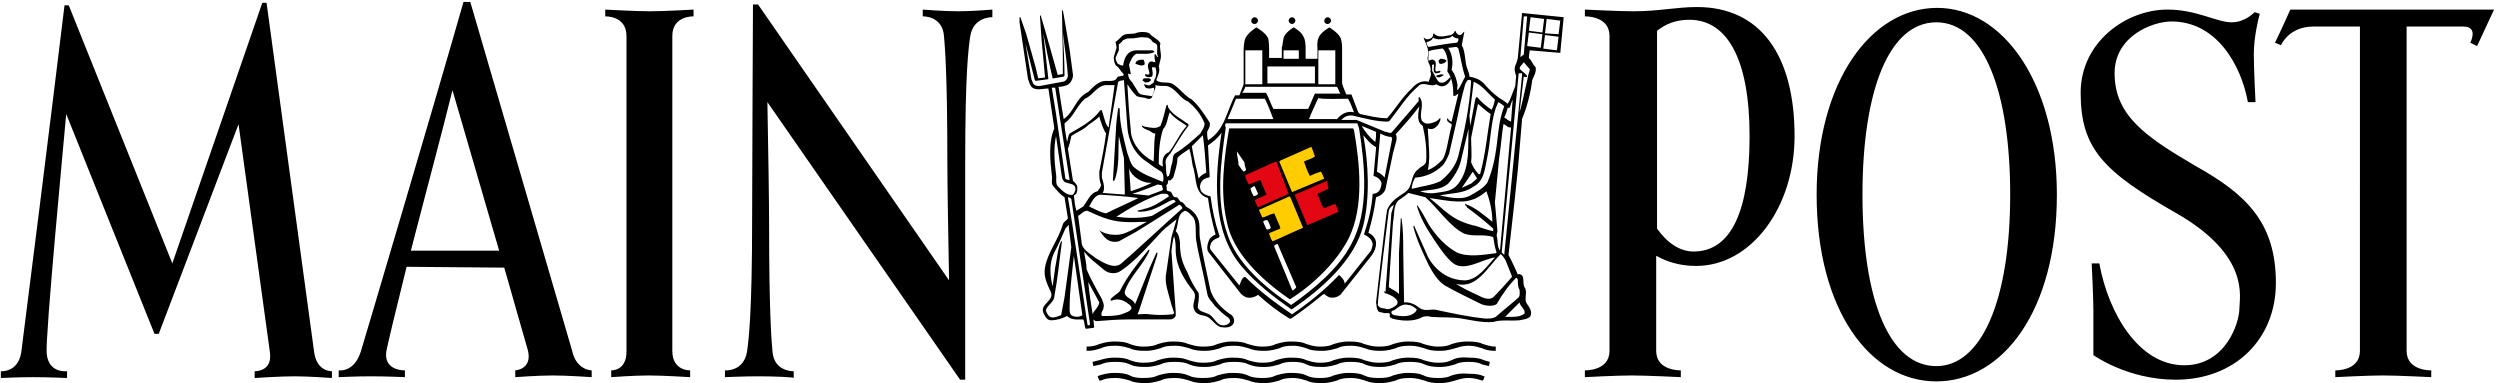 <?xml version="1.0" encoding="utf-8"?>
<svg xmlns="http://www.w3.org/2000/svg" xmlns:xlink="http://www.w3.org/1999/xlink" version="1.1" id="Ebene_1" x="0px" y="0px" width="150" height="23" viewBox="0 0 294.5 45.1" style="enable-background:new 0 0 294.5 45.1;" xml:space="preserve">
<style type="text/css">
	.st0{fill:#FFCC00;}
	.st1{fill:#E30613;}
</style>
<path d="M144.5,26c0.7,3.8,4.2,7,7.4,9.2h0.1c2.7-1.7,5.5-4.4,6.9-7.2c1.8-3.7,1.3-8.7,0.6-12.7l-0.1-0.2l-14.6,0l0,0  C144.2,18.5,143.7,22.5,144.5,26z M150.5,28.7L150.5,28.7l2.2,5.1c-0.1,0.2-0.2,0.2-0.4,0.4l-0.1-0.1l-2.1-5.1  C150.1,28.8,150.3,28.8,150.5,28.7z M149.3,25.9c0.2,0.3,0.3,0.6,0.4,0.9c-0.1,0.2-0.3,0.2-0.5,0.2l-0.4-0.9  C148.9,25.9,149.2,25.9,149.3,25.9z M147.8,21.9l0.4,0.9c-0.1,0.2-0.3,0.2-0.5,0.3c-0.2-0.3-0.3-0.6-0.4-0.9  C147.4,22.1,147.6,21.9,147.8,21.9z M146.6,19.1c0,0.3,0.1,0.6,0.2,0.9l-0.3,0.2c-0.2-0.2-0.4-0.5-0.6-0.8c0-0.5-0.2-1.1-0.2-1.6  L146.6,19.1z M151.8,2.4c0-0.2,0.2-0.4,0.4-0.4c0.2,0,0.4,0.2,0.4,0.4c0,0.2-0.2,0.4-0.4,0.4C152,2.8,151.8,2.6,151.8,2.4z   M183.8,6.2l0.4-4.2l-4.9-0.5l-0.5,5.3c0,0-0.1,0.5-0.3,0.9c-0.2,0.6,0.1,1.1,0.1,1.2c0,0-0.1,1.2-0.1,1.2c-0.2,0.5-0.3,0.8-0.5,1.3  c-0.1,0.3-0.2,0.5-0.4,0.8c-0.3-0.3-0.7-0.5-1-0.7c-0.7-0.5-1.3-1.1-1.8-1.7c-0.5-0.5-1.1-0.7-1.7-0.8c0-0.3-0.1-0.5-0.2-0.8  c-0.4-0.9-0.2-2-0.7-2.9l0.3-1.6l0,0c-0.2,0.1-0.3,0.4-0.5,0.4c-0.2,0-0.3-0.1-0.4-0.2c-0.1-0.1-0.1-0.3-0.2-0.3  c-0.1,0.2-0.2,0.4-0.5,0.5c-0.6,0.1-1.5,0.4-2-0.2c-0.1,0.1-0.1,0.2-0.1,0.3c-0.1,0.3-0.5,0.4-0.7,0.4c-0.2,0-0.3-0.2-0.4-0.2  c0.2,0.7,0.7,1.3,0.5,2.2c-0.2,0.7,0.5,1.1,0.3,1.8c0.2,0.4-0.1,0.8-0.2,1.2c-0.8-0.2-1.5,0.2-2,0.8c-1.2,1.1-1.9,2.4-2.9,3.5  c-1.1,0-2.2-0.3-3.2-0.5l-0.2-0.2l-0.8-2.1h-0.6c0,0-0.4-0.9-0.5-1.3V5.6c0,0,0-0.8-0.2-1.2c-0.3-0.6-1.3-1.2-1.3-1.2  s-1.1,0.6-1.3,1.3c-0.2,0.4-0.1,1.3-0.1,1.2v1.2h-1.4V5.5c0,0,0-0.9-0.3-1.3c-0.2-0.5-1.1-1-1.1-1c-0.2,0.1-0.8,0.5-1.1,1  c-0.2,0.4-0.2,1.3-0.3,1.3c0,0.4,0,1.3,0,1.3h-1.5V5.7c0,0,0-0.7-0.1-1.2c-0.3-0.7-1.4-1.3-1.4-1.3s-1,0.6-1.3,1.3  c-0.2,0.5-0.2,1.3-0.2,1.3v4.1l-0.5,1.3c0,0-0.5,0-0.5,0c-1,1.8-1.2,4.1-3.2,5.3c-0.1-0.4-0.1-0.7-0.1-1c0.2-0.4,0.4-0.7,0.3-1.1  c-0.6-0.9-1.2-1.9-2.1-2.7c-0.8-0.4-1.4-1.3-2.2-1.8c-0.6-0.4-1.5,0-2-0.5c0.2-0.5,0.5-1.1,0.3-1.6l0.2-0.8c0.2-0.6-0.2-1.5,0-1.9  c-0.2-0.5-0.9-0.7-1.3-1.2c-0.4-0.2-0.9-0.2-1.4-0.1c-0.6,0.3-1.3,0-1.8,0.4c-0.2,0.2-0.7,0.7-0.8,0.7c0,0.1,0.2,0.7,0.1,0.8l-0.3,1  c0,0,0,0.9,0.4,1.1c0.3,0.2,0.4,0.6,0.7,0.8c0.3,0.5-0.5,0.2-0.7,0.5c-0.2,0.5-0.8,0.4-1.3,0.4c-0.9,0-1.5,0.7-2.1,1.3  c-1.5,0.7-1.6,2.3-2.9,3.2c-0.2-1.1-0.4-2.5-0.6-3.8l0,0c0.4,0,0.7-0.1,1-0.2c0.4-0.2,0.7-0.7,0.7-1.2l-0.4-3l-0.7-4.1l-0.1-0.5  c-0.1,0-0.2,0-0.1,0.1l0.1,5.2l0,2.2l-0.6,0.1l-1.5-5.3l-0.5-1.7c0,0-0.1,0-0.1,0l0.2,2.9l0.4,4.3l0,0.1l-0.8,0.1l0,0L122,7.9  L120.9,4l-0.7-2c0,0-0.1,0-0.1,0l0,0.6l1,6.7c0.1,0.3,0.2,0.6,0.4,0.9c0.5,0.5,1.3,0.2,2,0.2l0,0l0.7,4.7c-0.7,1.6-0.5,3.7-0.3,5.5  c0.1,0.4-0.1,0.9,0.1,1.2c0.4,0.5,0.9,1.1,1.4,1.4l0.4,2.5c-0.2,0.3-0.5,0.4-0.6,0.7c-0.5,1.8-1.8,3.3-2.1,5.1  c-0.2,1.1,0.3,2,0.7,2.9c0.4,1-1.3,1.4-0.9,2.4c0.2,0.4,0.4,0.9,0.9,0.9c0.7,0,1.3-0.2,1.9-0.5c0.5,0.5,1.2,0.4,1.9,0.4  c0.2,0.3,0.1,0.7,0.3,1.1c0.3,0,0.6-0.1,0.9-0.1l0.1-0.1l-0.1-0.9l0,0c0.1,0.1,0.2,0.2,0.4,0.2c1.3-0.1,2.5-0.2,3.8-0.2l4.8,0  c0.3,0,0.5-0.1,0.7-0.4c0-0.2,0-0.4,0-0.5l-0.5-7.1c0-0.3,0.2-1.6,0.3-1.8c0.2,0.5,0.2,1.2,0.2,1.8c0.1,1.9,1,3.3,2.1,4.7  c0.5,0.7-0.3,1.4,0.1,2.2c0.2,0.5,0.8,0.6,1.3,0.7c0.7,0.2,1.1,1.1,1.8,1.3c0.5,0.1,1.2,0.1,1.5-0.4c0.2-0.4,0-0.8-0.2-1  c-1.1-0.7-2.1-1.7-2.5-2.9c-0.4-1.8-0.9-4.2-1.2-5.9c-0.1-0.4-0.1-0.9-0.1-1.6c0-1.2-0.7-1.9-1.6-2.4c-0.1-0.2-0.3-0.4-0.4-0.5  c-0.4,0-0.4-0.5-0.7-0.6c-0.6,0.1-0.4-0.7-0.9-0.7c-0.4,0-0.2-0.4-0.3-0.7c0.2-0.2,0.2-0.3,0.2-0.5c0-0.2,0.2,0,0.3-0.1  s0.2-0.2,0.3-0.3c0.2-0.7,0.5-1.5,0.5-2.3c0.4-0.5,0.9-0.7,1.4-1.1c0.2,0.7,0.3,1.3,0.4,2c0.5,1.3,0.1,3.3,1.8,3.8  c0.2,1.5,0.5,2.9,0.9,4.3c-0.3,0.1-0.5,0.3-0.7,0.5c-0.2,0.4-0.4,1-0.2,1.5l3.9,5l0.4,0.3c0.5,0.3,1.2,0.1,1.6-0.2  c1.2,1.1,2.4,2,3.7,2.8l0.2,0c1.3-0.9,2.5-1.8,3.7-2.8l0.2-0.1c0.2,0.2,0.4,0.3,0.6,0.4c0.5,0.1,0.9,0,1.3-0.3l3.5-4.4  c0.4-0.5,0.7-1,0.7-1.7c0-0.5-0.4-1-0.9-1.2c0.4-1.4,0.7-2.7,0.9-4.2l0,0c0.4-0.1,0.9-0.4,1.1-0.9l0.9-4.3l0.4-1.5  c0-0.2,0.1-0.5-0.1-0.7c1-1.1,2-2.2,2.8-3.3c-0.1,0.7-0.4,1.8,0.4,2.3c0.3,1.3,0.5,2.7,0.4,4.2c-0.1,0.5-0.7,0.6-0.9,0.9  c-0.8,0.5-0.7,1.5-1.1,2.2c-0.3,0.5-0.8,0.7-1.2,1c-0.6,0.4-1.1,0.9-1.4,1.6c-0.2,1.1-1.3,10.9-1.3,10.9l0.1,0.7  c0.2,0.5,0.2,0.4,0.7,0.5c0.2,0.2,1-0.2,0.8,0.4c0,0.2,0.2,0.2,0.3,0.3c1.1,0.3,2.6,0.4,3.6-0.2c0.4-0.1,0.6-0.1,1,0  c1.3,0.1,2.4,0,3.6,0.2c1.2,0.2,2.4,0.5,3.7,0.4c0.9-0.3,2.1-0.1,3.1-0.2c0.4-0.1,1-0.1,1.3-0.5c0.2-0.5-0.1-1-0.4-1.4  c-0.4-0.5,0-1.2-0.2-1.8c-0.4-0.5-0.1-1.2-0.4-1.6c-0.2-0.1-0.3-0.2-0.5-0.1c0,0-0.8-1.8-1.1-2.3l0.7-6.2l0.4-3.8l0.5-6  c0.6-1.5,1-3,1.2-4.6c0.2-0.5,0.5-0.9,0.4-1.5c-0.4-0.4-0.4-0.7-0.8-1.1c0-0.2,0.1-0.9,0.1-0.9L183.8,6.2z M182.2,2.2l1.6,0.2  L183.6,4L182,3.9L182.2,2.2z M183.6,4.3l-0.2,1.6l-1.6-0.2l0.2-1.6L183.6,4.3z M180.3,2l1.6,0.2l-0.2,1.6l-1.6-0.2L180.3,2z   M181.7,4l-0.2,1.6l-1.6-0.2l0.2-1.6L181.7,4z M177.6,12.7c0-0.1,0.2,0,0.2,0c0.2-0.3,0.2-0.7,0.4-1c0,0,0,0,0-0.1l-0.2,2.7  c-0.3-0.1-0.5-0.3-0.8-0.5C177.4,13.4,177.5,13.1,177.6,12.7z M176.1,23.8l0.5-5.2c0.2-1.3,0.3-2.7,0.5-4c0.4,0.1,0.4,0.4,0.9,0.4  l-1.3,14.5c-0.4-0.6-0.2-1.1-0.4-1.8l0.1-0.5C176.3,26,176.2,24.9,176.1,23.8z M176.5,12c0.2,0.1,0.5,0.3,0.7,0.5  c-0.6,1.5-0.7,3.1-0.9,4.7c-0.2,1.5-0.5,2.9-1.1,4.3c-0.5,0.7-1.3,1.1-2,1.5c-1.1,0.6-2.5,0.2-3.6,0c1.3-0.3,2.8-0.2,3.9-1  c1.4-0.7,1.4-2.2,1.7-3.5c0.4-1.9,0.4-4,1-5.8C176.3,12.5,176.4,12.2,176.5,12z M173.3,16.2l0.8-4c0.5,0.4,1,0.9,1.5,1.2  c-0.4,2.3-0.6,4.7-1.2,6.9c0,0.1,0,0.2-0.2,0.2c-0.4-0.4-0.7-0.9-0.9-1.4C173.4,18.2,173.3,17.2,173.3,16.2z M173.5,20.2L174,21  l-0.7,0.6l-1.1,0.5L173.5,20.2z M172,21.3c-0.8,1.3-1.8,1.2-2.9,1.4c-0.6,0.1-1.3,0-1.8-0.2c1.1-0.2,2.4-0.1,3.3-0.9  c0.7-0.8,1.3-1.8,1.5-2.7l0.9-3.8V15C172.9,17.1,173.2,19.5,172,21.3z M173.4,23.5c0.7-0.2,1.2-0.6,1.7-1c0.4,1.1,0.7,2.3,0.7,3.6  c-1-0.8-2-1.7-3.2-2.1c-0.1,0.2,0.2,0.2,0.2,0.4c1.1,0.8,2.1,1.6,3.1,2.5c0,0.1,0,0.2,0,0.3c-0.6-0.1-1.4-0.4-2-0.6  c-2.9-0.6-3.8-2-5.5-3.3C169.9,23.5,172,24,173.4,23.5z M176.1,11.7L176.1,11.7c-0.1,0.5-0.2,0.9-0.4,1.2c-0.6-0.4-1.2-0.9-1.7-1.5  c-0.1,0-0.1,0.1-0.2,0.2c-0.2,1.1-0.4,2.1-0.6,3.2l-0.1-1.2l0.5-4C174.6,10,175.3,11,176.1,11.7z M172.6,9c-0.3,0.5-0.5,1.1-0.9,1.6  c-0.1-0.1,0-0.4,0-0.6c-0.1-0.6-0.3-1.3-0.7-1.8c0.2-0.9,0.1-1.8-0.4-2.6c0.3,0,0.7-0.1,1-0.1l0.2,0.2C172.1,6.8,172.2,7.9,172.6,9z   M168.3,5.5c-0.2-0.1-0.2-0.4-0.3-0.5c0.3-0.2,0.7-0.2,0.8-0.6c0.6,0.4,1.4,0.1,2,0l0.3-0.2c0.2,0.2,0.4,0.3,0.7,0.3  c0,0.2,0,0.4-0.2,0.5C170.6,5.1,169.4,5.3,168.3,5.5z M158.8,11.6c0.3,0.5,0.5,1.1,0.7,1.6c-0.8-0.2-1.5,0.2-2,0.8  c-1.1,0-2.2,0-3.3,0c0.3-0.8,0.7-1.6,1.1-2.5C155.3,11.7,158.8,11.6,158.8,11.6z M155.3,5.9h2v4h-2V5.9z M151.2,5.9h1.8v1h-1.8V5.9z   M149.3,7.8h5.6v2h-5.6V7.8z M146.7,5.9h2v4h-2V5.9z M146.7,10.2h5.6l5.2,0c0.2,0.3,0.2,0.5,0.4,0.8l-0.1,0h-2.9  c-0.3,0.6-0.5,1.2-0.8,1.8l-0.1,0h-4c-0.3-0.6-0.5-1.2-0.8-1.8l-0.1-0.1h-2.8C146.5,10.8,146.7,10.2,146.7,10.2z M145.6,11.6h3.4  c0.4,0.8,0.7,1.6,1,2.4l-5.4,0C144.9,13.3,145.3,12.4,145.6,11.6z M144.4,14.5h15.5l0.2,0.6c0.7,4.4,1.2,9.7-0.9,13.6  c-1.5,2.9-4.4,5.3-7.1,7.2c-3-2-6.4-4.9-7.5-8.3c-1.4-3.9-0.8-8.5-0.2-12.6C144.3,14.8,144.3,14.6,144.4,14.5z M132.3,7.7  c-0.2,0-0.4-0.1-0.6-0.2c-0.2-0.2-0.3-0.7-0.3-0.7s0.4-0.9,0.4-0.9c0,0,0-0.7,0-0.7s0.4-0.3,0.5-0.5l0.5-0.2c0.4,0,0.8,0,1.3-0.1  c0.4-0.1,0.7,0,1.1,0c0.2,0.1,0.4,0.2,0.5,0.4c0.2,0.3,0.5,0.2,0.6,0.5c0.1,0.4-0.1,1,0.1,1.3l0,0.1c-0.2,0-0.2-0.5-0.4-0.3  c0,0.3,0,0.6,0.1,0.8v0.1c-0.2,0-0.5-0.2-0.7,0c-0.4,0.4,0,0.9,0,1.4c-0.2,0.2-0.6-0.2-0.5,0.2c0.2,0.2,0.5,0.2,0.8,0.1  c0.2-0.4,0-0.7,0-1.1l0.4,0c0.2,0.5,0.1,0.9,0,1.3c0-0.2-0.2,0.4-0.2,0.5c-0.6,0.4-0.4,0.4-1.1,0.2c-0.1,0,0.1,0.3,0.1,0.3  c0,0,0,0.2,0.6,0.2l0.4-0.1c0.1,0.2,0.1,0.3,0,0.5c-0.1,0.3-0.2,0.5-0.2,0.5c0,0-0.6-0.1-0.7-0.1c0,0-0.6-0.1-0.5-0.1  c-0.2,0-0.4-0.2-0.5-0.4c-0.2-0.4-0.4-0.6-0.6-1c-0.3-0.3-0.5-0.6-0.5-1c0-0.2,0.3,0.2,0.3-0.1c0-0.1-0.2-0.9-0.2-1  c0.2-0.5,0.4-1.1,0.9-1.3c0.7,0,1.5,0.1,2.1-0.2c0-0.1-0.1-0.1-0.2-0.2c-0.7,0-1.4,0-2,0C132.6,6,132.4,7.1,132.3,7.7z M131.7,9.7  c0.1-0.3,0.5-0.2,0.7-0.3l0.4,5.5c0.1,1.7,0.9,3.3,2.4,4.2c0.5,0.4,1.1,0.8,1.6,1.1c0.3,0.3,0.3,0.8,0.2,1.2  c-1.2-0.5-2.5-0.9-3.5-1.8c-0.4-0.5-0.5-1.1-0.7-1.6c-0.4-1.6-0.9-3.3-0.9-5.1c0-0.1,0-0.2-0.1-0.2s-0.1,0.1-0.1,0.1l-0.2,1.7  l-0.3,5.1l-0.1,1.6c0,0.1,0.1,0.1,0.2,0c0.6-1.6,0.4-3.5,0.5-5.2c0.2,0.9,0.4,1.8,0.6,2.6l0.1,4c0,0.1,0,0.2,0,0.3l-2.6-0.2  c0.3-0.5,0.1-1.2-0.1-1.8l0-0.6l0.9-5L131.7,9.7z M126.9,21.9c-0.1-0.2-0.3-0.5-0.5-0.6c-0.2-1.3-0.4-2.5-0.6-3.8  c0.2-0.5,0.3-1,0.4-1.5c0.7-0.5,1.4-0.7,2-1.3c0.4-0.3,0.9-0.6,1.3-1c0.2,0.7,0.4,1.4,0.8,2c-0.2,1.5-0.5,3-0.8,4.5  c0,0.5,0,1.1,0.2,1.5c0,0.3-0.2,0.5-0.4,0.8c-0.9,0.2-1.2,1.2-1.7,1.8l-0.8,0.5c-0.2-0.7-0.2-1-0.3-1.8  C127,22.8,126.9,22.2,126.9,21.9z M129.6,22.9c1.5,0.1,3.1,0.2,4.5,0.4c-1.2,0.6-2.6,1.2-3.8,1.8c-0.7-0.1-1.3-0.5-2-0.8  C128.6,23.8,128.9,23,129.6,22.9z M133,19.8c0.3,1,1.6,1.8,2.7,1.7c-0.8,0.4-1.6,0.7-2.5,1L133,19.8z M133.4,22.8c1-0.3,2-0.7,3-1.1  c0.2,0.1,0.5,0,0.5,0.2c0,0.2,0.2,0.4,0,0.5c-0.5,0.2-1.1,0.4-1.6,0.6L133.4,22.8z M127.8,11.6c1-0.4,1.5-1.7,2.7-1.6  c0.3,0,0.5,0,0.8,0l-0.6,4.2l-0.1,0.8c-0.2-0.2-0.3-0.4-0.4-0.7l-0.4-1.3c0-0.1-0.1-0.1-0.2,0c-1,1.3-2.4,2-3.6,2.7  c-0.2,0.3-0.2,0.7-0.3,1c-0.1-0.7-0.3-1.4-0.3-2.2C126.5,13.7,126.8,12.5,127.8,11.6z M122.5,10.1c-0.3,0-0.6,0-0.8-0.3l-0.2-0.5  l-0.7-4.2l-0.2-0.8c0.4,1.6,0.9,3.5,1.3,5.1l0.1,0.1l1.5-0.2l0,0c-0.2-1.8-0.4-3.7-0.6-5.4c0.3,1.6,0.7,3.6,1.1,5.3l0.1,0l1.2-0.2  l0.1-0.1c0-1.6-0.1-3.5-0.2-5.1c0.2,1.7,0.5,3.5,0.6,5.1c0,0.3-0.3,0.7-0.6,0.7L122.5,10.1z M123.9,10.3l0.4,0l1.7,10.9  c0,0-0.3-0.1-0.4-0.1l-0.1-0.1l-1.1-7.6L123.9,10.3z M124.6,21.9c-0.3-0.3-0.1-1-0.2-1.4c-0.2-1.5-0.3-3.1,0-4.5l0.6,4.2  c0.1,0.7,0.1,0.9,0.4,1.2c0.4,0.2,1,0.2,1.2,0.5c0.2,0.3,0,0.8-0.2,1C125.7,23.1,125,22.3,124.6,21.9z M125.4,35l-0.4,2.1  c-0.4,0.1-0.8,0.4-1.3,0.2c-0.3-0.2-0.4-0.5-0.5-0.8c0.2-0.6,1-1,1-1.6c0.4-2.1,0.6-4.3,0.9-6.5c0,0,0,0-0.1,0  c-0.4,0.8-0.5,2.2-0.7,3.1l-0.3,2.2c0-0.1-0.7-2.2,0.2-4c0.5-0.9,0.9-1.9,1.3-2.8c0.1-0.1,0.5-0.7,0.4-0.2l0.3,2.4L125.4,35z   M126.2,37.1c-0.2-0.2-0.2-0.5-0.2-0.8c0-2.2,0.3-4.1,0.5-6.2l1,7C127.1,37.4,126.5,37.3,126.2,37.1z M128.2,38.3l-0.1-0.1l-0.7-4.7  l-1.1-7.2l-0.5-3.1c0.2,0,0.4,0.2,0.4,0.2l2.2,14.7C128.4,38.3,128.3,38.3,128.2,38.3z M128.7,37l0-0.1c-0.2-1.3-0.4-2.4-0.5-3.7  l1.3,2.4C129.4,36.2,128.9,36.5,128.7,37z M138,27.9l-0.6,4.1c-0.2,1,0,1.7,0.3,2.8c0.2,0.8,0.4,1.4,0.6,2c0,0.1-0.1,0.2-0.2,0.2  c-0.9,0.1-1.8,0.1-2.7,0c-0.4-0.1-0.9,0-1.4,0l0.2-0.5l2.1-6.4c0-0.1,0.1-0.3,0-0.4l-0.1,0.1l-0.8,1.8l-1.6,4l-0.1,0.2  c-0.2-0.7-1.3-0.7-1.2-1.5c0.6-1.8,2.2-3.1,2.9-4.8v-0.1h-0.1c-1.3,1.6-2.5,3.1-3.4,4.9c-0.4,0.4-0.9,0.6-1.1,1c0.1,0.2,0.3,0,0.4,0  c0.8-0.2,1.4,0.2,1.9,0.6c0.1,0.1,0.2,0.3,0.2,0.4c-0.2,0.4-0.7,0.5-1.2,0.7c-0.7,0.2-1.5,0.2-2.3,0.2c-0.2-0.4,0.2-0.7,0.2-1  c0.1-0.4-0.1-0.7-0.2-1c-0.6-1.1-1.3-2.3-1.8-3.5c0-0.7-0.2-1.4-0.3-2.1c0.7,0.9,1.6,1.5,2.4,2.2c0.5,0.4,1.3,0.5,1.9,0.1  c1.8-1.2,3.4-3.1,4.9-4.7c0.5-0.5,1.1-0.9,1.7-1.4L138,27.9z M139.6,24.8c0.4,0.1,0.6,0.4,0.9,0.7c0.5,0.5,0.3,1.9,0.4,2.7  c0.3,1.9,0.8,3.6,1.3,6.3c0.1,0.7,0.6,1,0.9,1.5c0.5,0.5,1,1,1.6,1.4c0.2,0.2,0.2,0.3,0.2,0.5c-0.2,0.3-0.5,0.4-0.8,0.4  c-0.9,0-1.1-1.2-1.9-1.4c-0.4-0.2-0.9-0.2-1.1-0.7c0-0.5,0.2-0.9,0.1-1.7c-0.5-0.7-1-1.6-1.3-2.4c-0.7-1.3-0.9-2.1-0.9-3.6  c-0.1-0.5-0.1-0.9-0.5-1.3C138.9,26.3,138.6,25.2,139.6,24.8z M138.9,24.1c0.2,0,0.3,0.2,0.4,0.4c-1.6,1.4-6,5.5-7.2,6.5  c-0.8,0.7-2,0-3-0.6c-0.7-0.6-1.7-1-1.7-2l-0.4-3c0.4-0.2,0.6-0.6,1.1-0.6c1.3,0.6,2.6,1.2,4.1,1.3c1,0.1,2,0,2.9,0  c-0.8,0.4-2.3,1.4-3.2,1.5c-1.5,0.2-2.4-0.5-2.4-0.5c0.5,0.7,1,1.6,2.3,1.3l2-1.1l4-2.5L138.9,24.1z M137.7,23.1  c-0.9,0.6-1.9,1.3-3,1.5c-0.2,0.1-0.5,0.1-0.7,0.2c0,0,0,0.1,0.1,0.1c1.5,0.1,2.6-0.7,3.8-1.3c0.2,0,0.3-0.2,0.5,0l0.1,0.1l-0.1,0.1  l-2.7,1.6c-1.3,0.3-2.8,0.3-4.2,0.1c1.7-1.1,3.5-2.1,5.3-2.7C137.1,22.8,137.6,22.7,137.7,23.1z M137,19.6c-0.2-0.1-0.5-0.2-0.5-0.4  c0-1.4,0.1-2.7,0.5-4c0.5-0.5,0.5-1.3,0.8-2c0.5,0.7,1.3,1.1,2,1.6c-0.9,1-1.3,2.1-2.1,3.1C136.9,18.2,136.9,19,137,19.6z M138.5,18  c-0.4,0.2-0.3,0.7-0.4,1.1c-0.2,0.5-0.2,1.1-0.4,1.6c-0.1,0-0.2,0.1-0.2,0.1c-0.2-0.5-0.1-1.2-0.2-1.7c0-0.5,0.3-0.7,0.6-1.1  c0.7-1.1,1.3-2.2,2.1-3.2l0-0.2c-0.8-0.6-1.9-1.1-2.4-2c0-0.1,0-0.2-0.1-0.3l-0.1,0.1c-0.2,0.8-0.4,1.7-0.7,2.4  c-0.5,0.4-1.2,0.2-1.8,0.1c-0.2,0-0.3-0.2-0.4-0.1c0.1,0.3,0.5,0.4,0.7,0.5c0.4,0.1,0.5,0.4,0.9,0.4c-0.2,1.1-0.1,2-0.2,3.3  c-1.4-0.7-2.7-2.2-2.7-3.8c-0.2-1.8-0.3-3.6-0.4-5.3c0.3,0.4,0.5,0.8,1.1,1.4c0.2,0.1,1,0.2,1,0.2s0.4,0.2,0.6,0.1  c0.3-0.1,0.2-0.4,0.4-0.7c0,0,0.3-0.6,0.2-0.9c0.4,0.1,0.8,0.1,1.3,0.1c1.1,0.2,1.6,1.5,2.5,1.8c0.9,0.7,1.6,1.6,2,2.6  c0,0.5-0.3,0.8-0.5,1.2C140.4,16.6,139.5,17.4,138.5,18z M141.2,21c-0.3-1.3-0.6-2.5-0.8-3.8l1.3-1.3c0.2,1.5,0.3,2.9,0.4,4.4  C141.7,20.5,141.4,20.7,141.2,21z M162.5,22.4c-0.2,0.3-0.5,0.4-0.8,0.4l0,0c-0.1,1.6-0.5,3.2-1,4.7v0.1c0.4,0.2,0.9,0.5,1,1.1  c0,0.3-0.1,0.5-0.2,0.8l-3.1,3.9c0-0.4-0.3-0.7-0.6-1h-0.1c-1.7,1.8-3.6,3.3-5.5,4.6c-1.9-1.3-3.8-2.7-5.5-4.4  c-0.3,0-0.4,0.3-0.5,0.5c-0.1,0.2-0.1,0.3-0.2,0.5l-3.3-4.1c-0.2-0.2-0.2-0.5-0.1-0.7c0.1-0.4,0.5-0.7,0.9-0.8  c0.2-0.1,0.2-0.3,0.1-0.4c-0.5-1.5-0.8-3-1-4.5c-0.4-0.1-0.8-0.2-1.1-0.6c-0.1-0.2-0.2-0.5-0.1-0.8c0.1-0.4,0.4-0.7,0.9-0.8  c0.1,0,0.1,0,0.2-0.1l-0.2-3.7c0.6-0.4,1.2-0.9,1.6-1.5c-0.8,5.3-1.2,11.6,2.4,15.8c1.7,2,3.8,3.6,5.8,5h0.1  c3.5-2.4,7.4-5.8,8.4-9.9c0.8-3.3,0.6-7.3,0-10.6c0.4,0.5,0.9,1.1,1.5,1.4l0,0.1l-0.3,3.3c0.4,0.1,0.7,0.3,0.9,0.7  C162.8,21.5,162.7,22.1,162.5,22.4z M160.4,14.8l1.7,0.7l0,0.1c0,0.4,0,0.7-0.1,1.1C161.4,16.2,160.8,15.5,160.4,14.8z M163.1,20.9  c-0.2-0.3-0.5-0.5-0.9-0.7l0.4-4.5h0c0.4,0.2,0.8,0.4,1.3,0.4l0.1,0.2L163.1,20.9z M167.5,14.2c-0.4-0.9,0.4-2-0.3-2.8  c-0.2,0,0,0.3-0.1,0.5l-3.1,3.6c-0.2,0.3-0.5,0-0.8,0l-3.4-1.4H158c0.4-0.4,0.8-0.6,1.4-0.5c1.3,0.3,2.7,0.7,4.1,0.7l0.2-0.1  c1.1-1.4,2-2.9,3.4-4.1c0.6-0.6,1.4,0.2,2.1-0.2c0.3,0.2,0.6,0.3,0.9,0.2c0.4-0.1,0.7-0.5,0.8-0.8c0,0,0-0.1,0-0.2h-0.1  c-0.3,0.3-0.6,0.7-1.1,0.6c-0.2,0-0.4-0.3-0.5-0.5l-0.5-0.9V7.6c0.1,0,0.2,0,0.2-0.1c0.1,0.4-0.2,0.9,0.2,1.1c0.2,0,0.5,0,0.6-0.2  c-0.1-0.2-0.3,0-0.5,0l-0.1-0.1c-0.1-0.4,0.3-1.1-0.3-1.3c-0.2,0-0.4,0-0.5,0.2c-0.1-0.4,0-0.7,0-1.2c0.5-0.2,1-0.2,1.5-0.3  c0.2-0.1,0.3,0.2,0.4,0.3c0.4,0.7,0.4,1.6,0.3,2.4c0.6,0.8,0.7,1.8,0.7,2.8c0,0.1,0.2,0.1,0.3,0l0.3-0.2l-0.8,3.3  c-0.2,0-0.4-0.3-0.5-0.4c-0.1,0.1,0,0.4,0.1,0.4c0.1,0.2,0.5,0.2,0.4,0.5c-0.4,1.4-0.6,3.6-1.2,4.1c-0.5,0.5-1,0.9-1.6,1.1  c0.2-0.9,0.2-2,0.1-3c0-0.8-0.1-1.2-0.1-1.9c0.5,0.2,0.8,0,1.1-0.3c0.2-0.2,0.4-0.6,0.4-0.9c0,0-0.1,0-0.1,0  c-0.3,0.4-0.7,0.5-1.1,0.6C168,14.6,167.8,14.5,167.5,14.2z M166.7,20.9c1.3-0.1,2.4-0.6,3.3-1.5c0.3-0.4,0.5-0.8,0.7-1.3l0.9-3.9  c0.3-1.5,0.6-2.9,1-4.3c0.1-0.2,0.2-0.4,0.3-0.5c0.1,0,0.4-0.1,0.4,0.2c-0.2,3-0.8,5.9-1.5,8.7c-0.3,1.2-1.1,2.2-2.1,3  c-1,0.5-2.2,0.6-3.3,0.9h-0.1C166.3,21.7,166.5,21.3,166.7,20.9z M163.4,36.4c-0.5-0.2-0.8,0-1.1-0.5c0-0.9,1.3-11.1,1.3-11.1  c0.1-0.4,0.3-0.5,0.6-0.7l-0.3,1l-0.7,9.4c0.5,0.2,1.1,0.4,1.4,0.9c0.1,0.2,0,0.4-0.1,0.5C164.3,36.1,163.8,36.4,163.4,36.4z   M166.1,37.1c-0.6,0.2-1.3,0.1-1.8,0c-0.2,0-0.3-0.1-0.4-0.3c0-0.3,0.3-0.2,0.5-0.4c0.4-0.3,0.9-0.7,1.5-0.5c0.4,0,0.7,0.3,1,0.5  C166.8,36.8,166.4,37,166.1,37.1z M179.6,36.9c-0.5,0.4-1.1,0.4-1.8,0.4h-0.5l1.7-1.7C179.1,36.1,179.7,36.4,179.6,36.9z   M178.6,32.7c0.1,0,0.1,0.1,0.2,0.2c0,0.4,0,0.9,0.2,1.2c0,0.3,0.1,0.6-0.1,0.9c-0.9,0.8-1.8,1.5-2.7,2.3c-0.4,0.2-0.7,0.2-1.2,0.2  c-2-0.2-3.8-0.6-5.7-1c-0.6-0.2-1.4,0.2-2-0.2c-0.5-0.4-1.2-0.8-1.9-0.7l-0.1-6c0-1.3,0-2.6-0.2-3.9c0,0,0,0-0.1,0L165,26l-0.2,3.8  v4.8c-0.4-0.4-0.8-0.5-1.2-0.8l0.5-7.7c0.2-0.9,0-1.8,0.6-2.5c0.4-0.3,0.8-0.5,1.2-0.9l2,0.5c1.5,1.3,2.9,3.5,4.6,4.3  c1.1,0.4,2.3,0,3.4,0.4c0.1,0.6,0.2,1.3,0.4,1.8l-0.1,0.1c-1.5,0.2-3.3,0.5-4.6-0.1c-1.3-0.7-2.5-2-3.3-3.3  c-0.4-0.7-0.8-1.5-1.3-2.2c0,0-0.1,0-0.1,0c0.4,1.4,1.1,2.6,1.9,3.8c0.6,0.9,1.5,2.3,2.4,3c1.4,1,3.4-0.5,4.9-0.7  c-1,1.1-2,2.6-3.5,2.7c-3.1,0-4.4-2.8-4.4-2.8l-1.6-3.6c0,0,0-0.1-0.1,0l0,0.1c0.4,1.6,1.1,3,1.8,4.5c0.5,0.9,1,1.8,1.9,2.4  c1.4,0.8,2.9,1.5,4.3,2.2c0.5,0.2,1.3,0.3,1.8,0C177,34.6,177.7,33.6,178.6,32.7z M177.5,31l0.6,1.5l0,0.1c-0.7,0.8-1.4,1.6-2.2,2.4  c-0.6,0.4-1.3,0-1.9-0.3c-0.9-0.4-1.7-0.8-2.5-1.3c2.5,0.7,3.8-2.1,5.3-3.5C177.1,30.2,177.4,30.6,177.5,31z M177.2,30l-0.3-0.3  l2-21.1l0.4,0v0.2L177.2,30z M180.2,8.1c0,0.4-0.2,0.6-0.2,0.9c-0.3,1.4-0.9,4-1,4.2l0.5-4.2c0,0,0.4,0.1,0.4,0c0-0.3-0.8-0.7-0.9-1  c0.1-0.3,0.4-0.5,0.5-0.7C179.6,7.4,179.9,7.8,180.2,8.1z M179.5,6.4l-0.4,0.3l0.4-4.8l0.4,0L179.5,6.4z M156,2.4  c0-0.2,0.2-0.4,0.4-0.4s0.4,0.2,0.4,0.4s-0.2,0.4-0.4,0.4C156.2,2.8,156,2.7,156,2.4z M147.4,2.4c0-0.2,0.2-0.4,0.4-0.4  c0.2,0,0.4,0.2,0.4,0.4s-0.2,0.4-0.4,0.4C147.6,2.8,147.4,2.7,147.4,2.4z M134.8,7.2c0,0.1,0.1,0.3,0,0.4c-0.3,0.2-0.7,0-1-0.1  c-0.1,0,0-0.1,0-0.2c0.2-0.3,0.6-0.3,0.9-0.3L134.8,7.2z M170.1,8.8L170.1,8.8c-0.3,0.2-0.6,0.4-0.9,0.2c0-0.2,0.2-0.2,0.3-0.2  C169.8,8.7,169.8,8.7,170.1,8.8z M169.7,6.9c0.2,0,0.4,0,0.7,0.2c-0.1,0.3-0.5,0.4-0.7,0.4c-0.1,0-0.2-0.1-0.2-0.2  C169.4,7,169.6,7,169.7,6.9z M163,34.3c0.1,0,0.2,0,0.2,0.1v0.2L163,34.3z M134.9,9.2c0.2,0,0.6-0.1,0.7,0.2c0,0.1-0.2,0.1-0.2,0.2  c-0.1,0.1-0.2,0-0.4,0.1c-0.2,0-0.2-0.2-0.4-0.2C134.6,9.2,134.8,9.2,134.9,9.2z M171,40.5c-0.4,0.2-0.8,0.3-1.6,0.3  c-0.8,0-1.3-0.2-1.7-0.3c-0.4-0.2-0.9-0.3-1.8-0.3c-0.9,0-1.4,0.2-1.8,0.3c-0.4,0.2-0.8,0.3-1.7,0.3c-0.8,0-1.3-0.2-1.7-0.3  c-0.4-0.2-0.9-0.3-1.8-0.3s-1.4,0.2-1.8,0.3c-0.4,0.2-0.8,0.3-1.6,0.3c-0.8,0-1.2-0.2-1.6-0.3c-0.4-0.2-0.9-0.3-1.8-0.3  c-0.9,0-1.4,0.2-1.8,0.3c-0.4,0.2-0.8,0.3-1.6,0.3s-1.3-0.2-1.7-0.3c-0.5-0.2-0.9-0.3-1.8-0.3s-1.4,0.2-1.8,0.3  c-0.4,0.2-0.8,0.3-1.7,0.3c-0.8,0-1.3-0.2-1.7-0.3c-0.5-0.2-0.9-0.3-1.8-0.3c-0.9,0-1.4,0.2-1.8,0.3c-0.4,0.2-0.9,0.3-1.7,0.3  c-0.8,0-1.3-0.2-1.6-0.3c-0.4-0.2-0.9-0.3-1.8-0.3c-0.9,0-1.4,0.2-1.8,0.3c-0.4,0.2-0.9,0.3-1.5,0.3v0.5c0.9,0,1.3-0.2,1.7-0.3  c0.4-0.2,0.8-0.3,1.7-0.3c0.8,0,1.3,0.2,1.7,0.3c0.4,0.2,0.9,0.3,1.8,0.3c0.9,0,1.4-0.2,1.8-0.3c0.4-0.2,0.8-0.3,1.7-0.3  c0.8,0,1.3,0.2,1.7,0.3c0.5,0.2,0.9,0.3,1.8,0.3c0.9,0,1.4-0.2,1.8-0.3c0.4-0.2,0.8-0.3,1.7-0.3c0.8,0,1.3,0.2,1.7,0.3  c0.5,0.2,0.9,0.3,1.8,0.3s1.4-0.2,1.8-0.3c0.4-0.2,0.8-0.3,1.6-0.3s1.2,0.2,1.6,0.3c0.4,0.2,0.9,0.3,1.8,0.3c0.9,0,1.4-0.2,1.8-0.3  c0.4-0.2,0.8-0.3,1.6-0.3c0.9,0,1.3,0.2,1.7,0.3c0.5,0.2,0.9,0.3,1.8,0.3c0.9,0,1.4-0.2,1.8-0.3c0.4-0.2,0.8-0.3,1.7-0.3  c0.8,0,1.3,0.2,1.7,0.3c0.5,0.2,0.9,0.3,1.8,0.3c0.9,0,1.4-0.2,1.8-0.3s0.8-0.3,1.6-0.3c0.8,0,1.2,0.2,1.6,0.3  c0.4,0.2,0.9,0.3,1.6,0.3c0,0,0-0.5,0-0.5c-0.7,0-1.1-0.2-1.5-0.3c-0.4-0.2-0.9-0.3-1.8-0.3C171.9,40.2,171.4,40.4,171,40.5  L171,40.5z M171,42.4c-0.4,0.2-0.8,0.3-1.6,0.3c-0.8,0-1.3-0.2-1.7-0.3c-0.4-0.2-0.9-0.3-1.8-0.3c-0.9,0-1.4,0.2-1.8,0.3  c-0.4,0.2-0.8,0.3-1.7,0.3c-0.8,0-1.3-0.2-1.7-0.3c-0.4-0.2-0.9-0.3-1.8-0.3s-1.4,0.2-1.8,0.3c-0.4,0.2-0.8,0.3-1.6,0.3  c-0.8,0-1.2-0.2-1.6-0.3c-0.4-0.2-0.9-0.3-1.8-0.3c-0.9,0-1.4,0.2-1.8,0.3c-0.4,0.2-0.8,0.3-1.6,0.3s-1.3-0.2-1.7-0.3  c-0.4-0.2-0.9-0.3-1.8-0.3s-1.4,0.2-1.8,0.3c-0.4,0.2-0.8,0.3-1.7,0.3c-0.8,0-1.3-0.2-1.7-0.3c-0.5-0.2-0.9-0.3-1.8-0.3  c-0.9,0-1.4,0.2-1.8,0.3c-0.4,0.2-0.9,0.3-1.7,0.3c-0.8,0-1.3-0.2-1.6-0.3c-0.4-0.2-0.9-0.3-1.8-0.3c-0.9,0-1.4,0.2-1.8,0.3  l-0.8,0.2c0,0,0.1,0.5,0.1,0.5l0.9-0.2c0.4-0.2,0.8-0.3,1.7-0.3c0.8,0,1.3,0.1,1.7,0.3c0.4,0.2,0.9,0.3,1.8,0.3  c0.9,0,1.4-0.2,1.8-0.3c0.4-0.2,0.8-0.3,1.7-0.3c0.8,0,1.3,0.1,1.7,0.3c0.5,0.2,0.9,0.3,1.8,0.3c0.9,0,1.4-0.2,1.8-0.3  c0.4-0.2,0.8-0.3,1.7-0.3c0.8,0,1.3,0.1,1.7,0.3c0.5,0.2,0.9,0.3,1.8,0.3c0.9,0,1.4-0.2,1.8-0.3c0.4-0.2,0.8-0.3,1.6-0.3  s1.2,0.1,1.6,0.3c0.4,0.2,0.9,0.3,1.8,0.3c0.9,0,1.4-0.2,1.8-0.3c0.4-0.2,0.8-0.3,1.6-0.3c0.9,0,1.3,0.1,1.7,0.3  c0.5,0.2,0.9,0.3,1.8,0.3c0.9,0,1.4-0.2,1.8-0.3c0.4-0.2,0.8-0.3,1.7-0.3c0.8,0,1.3,0.1,1.7,0.3c0.5,0.2,0.9,0.3,1.8,0.3  c0.9,0,1.4-0.2,1.8-0.3c0.4-0.2,0.8-0.3,1.6-0.3c0.8,0,1.2,0.1,1.6,0.3l0.8,0.2c0,0,0.1-0.5,0.1-0.5l-0.7-0.2  c-0.4-0.2-0.9-0.3-1.8-0.3C171.9,42,171.4,42.2,171,42.4L171,42.4z M171,44.2c-0.4,0.2-0.8,0.3-1.6,0.3c-0.8,0-1.3-0.1-1.7-0.3  c-0.4-0.2-0.9-0.3-1.8-0.3c-0.9,0-1.4,0.2-1.8,0.3c-0.4,0.2-0.8,0.3-1.7,0.3c-0.8,0-1.3-0.1-1.7-0.3c-0.4-0.2-0.9-0.3-1.8-0.3  s-1.4,0.2-1.8,0.3c-0.4,0.2-0.8,0.3-1.6,0.3c-0.8,0-1.2-0.1-1.6-0.3s-0.9-0.3-1.8-0.3c-0.9,0-1.4,0.2-1.8,0.3  c-0.4,0.2-0.8,0.3-1.6,0.3s-1.3-0.1-1.7-0.3c-0.4-0.2-0.9-0.3-1.8-0.3s-1.4,0.2-1.8,0.3c-0.4,0.2-0.8,0.3-1.7,0.3  c-0.8,0-1.3-0.1-1.7-0.3c-0.5-0.2-0.9-0.3-1.8-0.3c-0.9,0-1.4,0.2-1.8,0.3c-0.4,0.2-0.9,0.3-1.7,0.3c-0.8,0-1.3-0.1-1.6-0.3  c-0.4-0.2-0.9-0.3-1.8-0.3c-0.9,0-1.4,0.2-1.8,0.3l-0.2,0.1c0,0,0.2,0.5,0.2,0.5l0.2,0c0.4-0.2,0.8-0.3,1.7-0.3  c0.8,0,1.3,0.2,1.7,0.3c0.4,0.2,0.9,0.3,1.8,0.3c0.9,0,1.4-0.2,1.8-0.3c0.4-0.2,0.8-0.3,1.7-0.3c0.8,0,1.3,0.2,1.7,0.3  c0.5,0.2,0.9,0.3,1.8,0.3c0.9,0,1.4-0.2,1.8-0.3c0.4-0.2,0.8-0.3,1.7-0.3c0.8,0,1.3,0.2,1.7,0.3c0.5,0.2,0.9,0.3,1.8,0.3  c0.9,0,1.4-0.2,1.8-0.3c0.4-0.2,0.8-0.3,1.6-0.3s1.2,0.2,1.6,0.3c0.4,0.2,0.9,0.3,1.8,0.3c0.9,0,1.4-0.2,1.8-0.3  c0.4-0.2,0.8-0.3,1.6-0.3c0.9,0,1.3,0.2,1.7,0.3c0.5,0.2,0.9,0.3,1.8,0.3c0.9,0,1.4-0.2,1.8-0.3c0.4-0.2,0.8-0.3,1.7-0.3  c0.8,0,1.3,0.2,1.7,0.3c0.5,0.2,0.9,0.3,1.8,0.3c0.9,0,1.4-0.2,1.8-0.3s0.8-0.3,1.6-0.3c0.8,0,1.2,0.2,1.6,0.3l0.1,0  c0,0,0.2-0.5,0.2-0.5l-0.1,0c-0.4-0.2-0.9-0.3-1.8-0.3C171.9,43.9,171.4,44.1,171,44.2L171,44.2z M7.8,13.4  c-0.2,2.3-2.5,26.4-2.3,28.2c0.2,2.4,2.4,2.1,2.4,2.1v0.8c0,0-2.2-0.1-4-0.1c-1.7,0-3.8,0.1-3.8,0.1v-0.8c0,0,2,0.2,2.4-2.2  c0.2-1.4,3.8-30.1,5.1-40.9h0.5l12.2,30.4L30.9,0.3h0.5L37,41.4c0.3,2.4,2.1,2.3,2.1,2.3v0.8c0,0-2.7-0.2-4.4-0.2S30,44.5,30,44.5  v-0.8c0,0,2.1,0.1,1.8-2.2l-3.7-26.9l-9.4,24.7h-0.5L7.8,13.4L7.8,13.4z M48.4,29.5c1.7-6.6,3.8-14.4,4.9-18.9l5.5,18.9H48.4  L48.4,29.5z M59.4,31.5l2.8,9.8c0.5,2.2-1.5,2.3-1.5,2.3v0.8c0,0,2.7-0.2,4.4-0.2c1.7,0,4.6,0.2,4.6,0.2v-0.8c0,0-1.8,0-2.3-2.3  l-12-41.1h-0.8C51,12.8,42.9,40.1,42.5,41.4c-0.8,2.5-2.6,2.2-2.6,2.2v0.8c0,0,2.1-0.1,3.8-0.1c1.8,0,4,0.1,4,0.1v-0.8  c0,0-2.5,0.1-2.2-2.2c0.1-0.6,1.1-4.8,2.4-10L59.4,31.5L59.4,31.5z M73.8,41.4c0-24,0-17.1,0-37.2c0-2.4-2.5-2.3-2.5-2.3V1.1  c0,0,3.5,0.2,5.3,0.2c1.7,0,5.1-0.2,5.1-0.2v0.8c0,0-2.5-0.1-2.5,2.3c0,23.9,0,16.9,0,37.1c0,2.4,2.1,2.3,2.1,2.3v0.8  c0,0-3.2-0.2-4.9-0.2S72,44.4,72,44.4v-0.8C72,43.6,73.8,43.7,73.8,41.4L73.8,41.4z M89.4,44.3c-1.8,0-4,0.1-4,0.1v-0.8  c0,0,2.2,0.2,2.6-2.2c0.2-1.4,0.6-4.6,0.6-15.6c0-4.4,0.1-25.3,0.1-25.3h0.6l22.5,32.5c-0.1-5.4-0.2-11.4-0.2-13.8  c0-10.8-0.3-13.8-0.4-15c-0.2-2.4-2.5-2.3-2.5-2.3V1.1c0,0,2.4,0.2,4.2,0.2c1.7,0,4-0.2,4-0.2V2c0,0-2.2-0.1-2.6,2.2  c-0.2,1.4-0.6,4-0.6,15c0,4.4,0,25.5,0,25.5h-0.6L90.4,12c0.1,5.5,0.2,11.9,0.2,14.4c0,10.8,0.3,13.8,0.4,15  c0.2,2.4,2.5,2.3,2.5,2.3v0.8C93.6,44.4,91.1,44.3,89.4,44.3L89.4,44.3z M266.2,1.6c-0.2,0.7-0.7,2.8-0.7,4.8c0,1.7,0.2,5.6,0.2,5.6  h-0.9c-0.8-4.4-3.7-9.5-9-9.5c-2.2,0-6.7,1.7-6.7,6.1c0,5,3.7,7.5,9.5,10.9c5.9,3.3,9.5,6.6,9.5,13.8c0,6.6-4.8,11.4-11.8,11.4  c-5.7,0-9.7-2.9-9.7-2.9s0-3.5,0-5.2c0-1.7-0.2-5.6-0.2-5.6h0.9c1.1,6,4.7,12,10,12c4.9,0,6.5-5,6.5-6.7c0-1.3,1.3-6.2-7.4-11.2  c-8.6-4.9-11.3-7.6-11.3-14.2c0-6,5.4-9.8,10.2-9.8c3.5,0,5.8,1.5,7.6,1.5c1.6,0,2.7-1.2,2.7-1.2L266.2,1.6L266.2,1.6z M291.8,5.4  L291,5c0,0,1-1.9-0.8-1.9h-6.7v38.2c0,2.4,2.9,2.3,2.9,2.3v0.8c0,0-4-0.2-5.7-0.2c-1.7,0-5.6,0.2-5.6,0.2v-0.8c0,0,2.9,0.1,2.9-2.3  V3.1h-5.5h0c-2.9,0-3.8,2.2-3.8,2.2L268,5c0,0,1.1-2.3,1.8-3.9h24L291.8,5.4L291.8,5.4z M206.1,16c0,8.7-2.1,13.6-6.6,13.6  c-1.6,0-3.1-1-4.3-2.7V3.6c1-0.8,2.2-1.3,3.8-1.3C203.4,2.3,206.1,6.8,206.1,16L206.1,16z M211.4,16c0-9.5-4-15.2-11.5-15.2  c-2.4,0-4.5,0.5-7.5,0.5c-1.7,0-5.7-0.2-5.7-0.2v0.8c0,0,2.9-0.1,2.9,2.3c0,20.1,0,13.1,0,37.1c0,2.4-2.9,2.3-2.9,2.3v0.8  c0,0,3.8-0.2,5.5-0.2c1.8,0,5.8,0.2,5.8,0.2v-0.8c0,0-2.9,0.1-2.9-2.3V30.1c1.4,0.8,3,1.2,4.7,1.2C206.3,31.3,211.4,24.4,211.4,16  L211.4,16z M236.8,22.9c0,12.5-3.4,20.2-8.7,20.2c-5.5,0-8.7-7.7-8.7-20.2c0-12.2,3.1-20.3,8.7-20.3  C233.7,2.6,236.8,10.8,236.8,22.9L236.8,22.9z M242.3,22.9c0-13.1-6.3-22-14.1-22S214,9.6,214,22.9c0,13.6,6.3,22,14.1,22  C235.9,44.9,242.3,36.6,242.3,22.9L242.3,22.9z"/>
<path class="st0" d="M154.9,18.4c-0.4,0.3-0.9,0.4-1.3,0.6c0.2,0.6,0.4,1.1,0.7,1.7c0.4-0.2,0.9-0.4,1.3-0.5  c0.2,0.2,0.2,0.5,0.4,0.8l-0.2,0.1l-3.6,1.5l0,0l-1.5-3.6l0.1-0.1l3.6-1.6h0.1L154.9,18.4L154.9,18.4z"/>
<path class="st1" d="M151.8,22.8l-3.6,1.6c-0.2-0.2-0.2-0.5-0.4-0.8l0.1-0.1c0.4-0.2,0.9-0.4,1.3-0.6c-0.2-0.5-0.5-1.1-0.7-1.7h-0.1  l-1.3,0.5c-0.2-0.4-0.4-0.7-0.4-1.1c1.2-0.5,2.4-1.1,3.6-1.6l0.1,0.1L151.8,22.8L151.8,22.8z"/>
<path class="st1" d="M156.5,22.2c-0.4,0.2-0.9,0.4-1.3,0.6c0.2,0.6,0.4,1.1,0.7,1.7l0,0c0.5-0.1,0.9-0.4,1.4-0.5l0.4,0.9l-3.7,1.6h0  l-1.5-3.6c1.3-0.5,2.5-1.1,3.8-1.6L156.5,22.2L156.5,22.2z"/>
<path class="st0" d="M153.5,26.8c-1.2,0.5-2.4,1.1-3.6,1.6c-0.2-0.3-0.3-0.6-0.4-0.9l0.1-0.1l1.2-0.5v-0.2l-0.7-1.6  c-0.5,0.1-0.9,0.4-1.4,0.5l-0.4-0.9l3.6-1.6l0.1,0.1L153.5,26.8L153.5,26.8z"/>
</svg>

